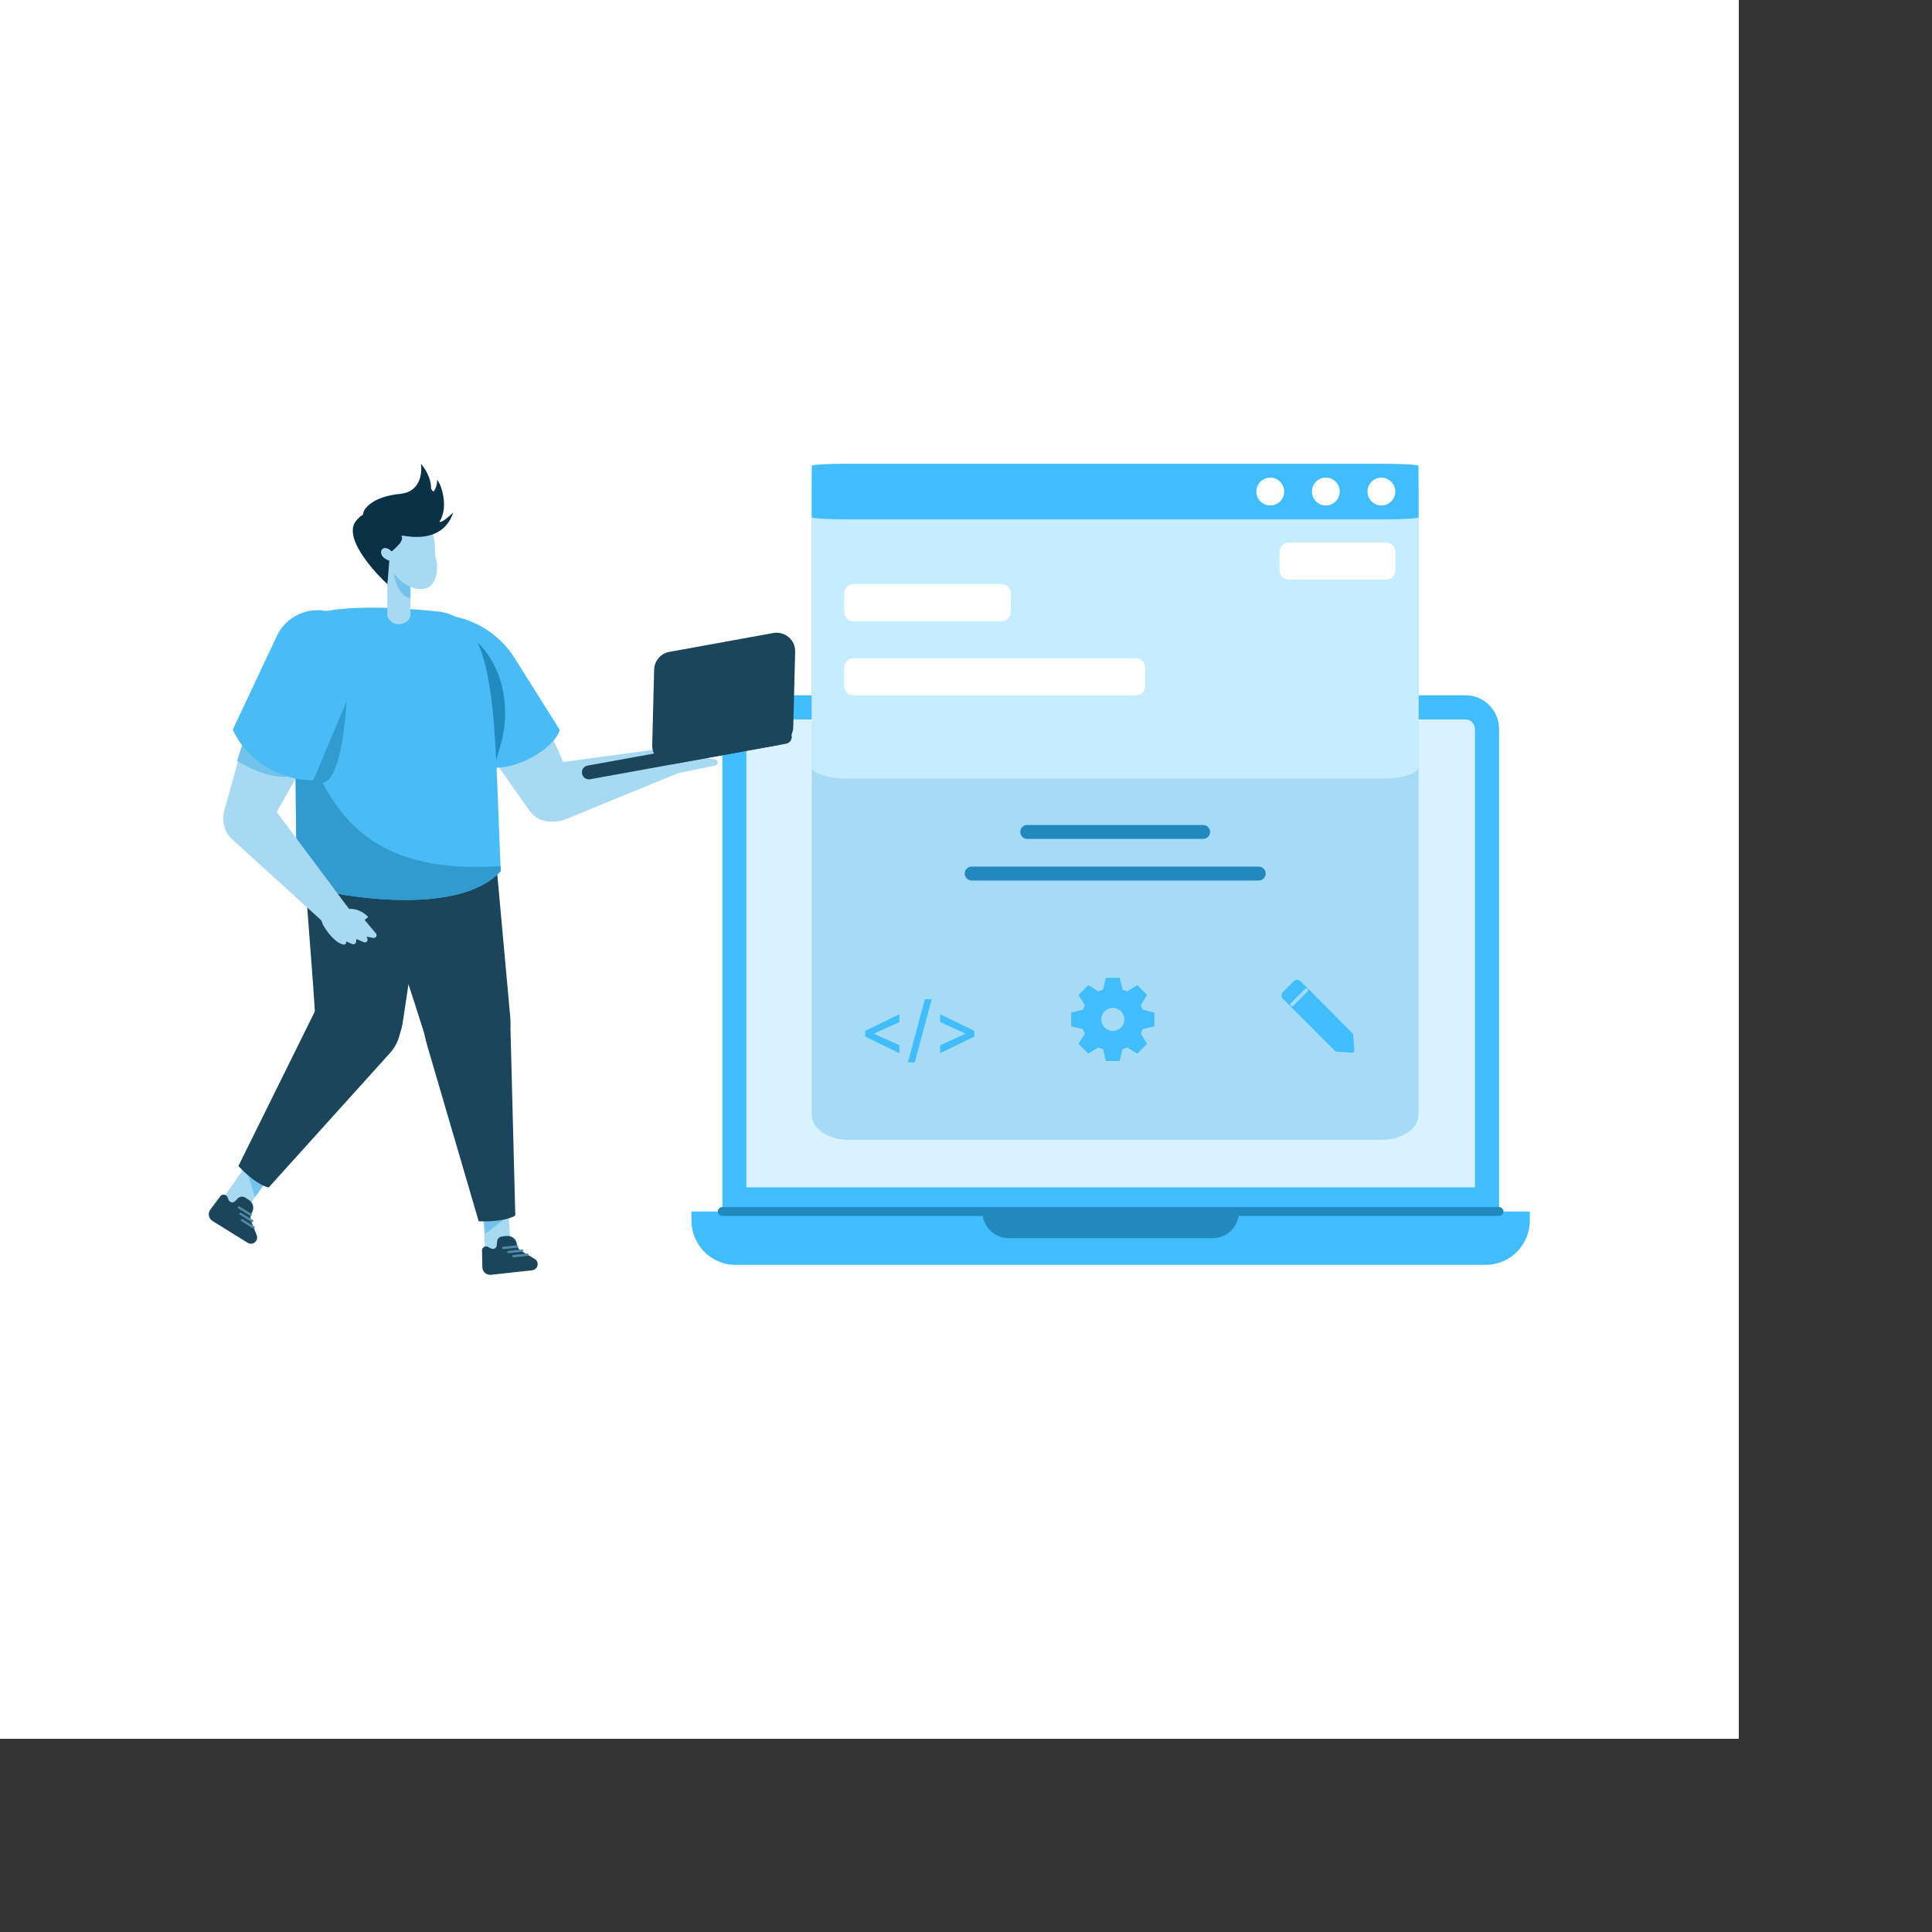 <svg id="SvgjsSvg1058" width="400" height="400" xmlns="http://www.w3.org/2000/svg" version="1.1" xmlns:xlink="http://www.w3.org/1999/xlink" xmlns:svgjs="http://svgjs.com/svgjs"><rect width="100%" height="100%" fill="#333333" stroke="none"/><defs id="SvgjsDefs1059"></defs><g id="SvgjsG1060"><svg xmlns="http://www.w3.org/2000/svg" enable-background="new 0 0 2000 2000" viewBox="0 0 2000 2000" width="360" height="360"><rect width="2000" height="2000" fill="#ffffff" class="colorfff svgShape"></rect><path fill="#41bdfb" fill-rule="evenodd" d="M1724.2,838.4c0-21.4-17.3-38.7-38.6-38.7c-146.8,0-669.3,0-816.1,0c-21.3,0-38.6,17.3-38.6,38.7
			c0,131.8,0,555.1,0,555.1h893.4V838.4z" clip-rule="evenodd" class="color4191fb svgShape"></path><path fill="#d8f2ff" fill-rule="evenodd" d="M1696.5,838.4v527.3H858.5V838.4c0-6,4.9-10.9,10.9-10.9c0,0,815.9,0,816.1,0
			C1691.6,827.5,1696.5,832.4,1696.5,838.4z" clip-rule="evenodd" class="colord8efff svgShape"></path><path fill="#41bdfb" fill-rule="evenodd" d="M1759.7,1393.5H795.3v10.4c0,13.5,5.4,26.5,14.9,36.1c9.6,9.6,22.5,14.9,36,14.9c166.8,0,695.7,0,862.5,0
			c13.5,0,26.5-5.4,36-14.9c9.6-9.6,14.9-22.5,14.9-36.1C1759.7,1397.7,1759.7,1393.5,1759.7,1393.5z" clip-rule="evenodd" class="color4191fb svgShape"></path><path fill="#2189bd" fill-rule="evenodd" d="M1425.2 1393.5h-295.3v0c0 8.1 3.2 15.9 9 21.7 5.8 5.8 13.6 9 21.7 9 56.7 0 177.3 0 234 0 8.1 0 15.9-3.2 21.7-9C1421.9 1409.5 1425.2 1401.7 1425.2 1393.5 1425.2 1393.5 1425.2 1393.5 1425.2 1393.5zM830.8 1393.5h893.4H830.8z" clip-rule="evenodd" class="color2164bd svgShape"></path><path fill="#2189bd" d="M1724.2,1398.6H830.8c-2.8,0-5.1-2.3-5.1-5.1s2.3-5.1,5.1-5.1h893.4c2.8,0,5.1,2.3,5.1,5.1
			S1727,1398.6,1724.2,1398.6z" class="color2164bd svgShape"></path><path fill="#a6dbf6" fill-rule="evenodd" d="M1631.6,562.3c0-7.7-4.4-15-12.3-20.4c-7.9-5.4-18.5-8.5-29.7-8.5c-124.3,0-489.6,0-613.9,0
			c-11.1,0-21.8,3-29.7,8.5c-7.9,5.4-12.3,12.8-12.3,20.4c0,122.4,0,597.6,0,719.9c0,7.7,4.4,15,12.3,20.4
			c7.9,5.4,18.5,8.5,29.7,8.5c124.3,0,489.6,0,613.9,0c11.1,0,21.8-3,29.7-8.5c7.9-5.4,12.3-12.8,12.3-20.4
			C1631.6,1159.9,1631.6,684.7,1631.6,562.3z" clip-rule="evenodd" class="colora6cef6 svgShape"></path><path fill="#c6ecff" fill-rule="evenodd" d="M1631.6,546.9c0-3.6-4.4-7-12.3-9.5c-7.9-2.5-18.5-3.9-29.7-3.9c-124.3,0-489.6,0-613.9,0
			c-11.1,0-21.8,1.4-29.7,3.9c-7.9,2.5-12.3,5.9-12.3,9.5c0,57,0,278.3,0,335.3c0,3.6,4.4,7,12.3,9.5c7.9,2.5,18.5,3.9,29.7,3.9
			c124.3,0,489.6,0,613.9,0c11.1,0,21.8-1.4,29.7-3.9c7.9-2.5,12.3-5.9,12.3-9.5C1631.6,825.2,1631.6,603.9,1631.6,546.9z" clip-rule="evenodd" class="colorc6e2ff svgShape"></path><path fill="#41bdfb" fill-rule="evenodd" d="M1631.6,535.8c0-0.6-4.4-1.2-12.3-1.7c-7.9-0.4-18.5-0.7-29.7-0.7c-124.3,0-489.6,0-613.9,0
			c-11.1,0-21.8,0.2-29.7,0.7c-7.9,0.4-12.3,1-12.3,1.7c0,10.1,0,49.1,0,59.2c0,0.6,4.4,1.2,12.3,1.7c7.9,0.4,18.5,0.7,29.7,0.7
			c124.3,0,489.6,0,613.9,0c11.1,0,21.8-0.2,29.7-0.7c7.9-0.4,12.3-1,12.3-1.7C1631.6,584.9,1631.6,545.9,1631.6,535.8z" clip-rule="evenodd" class="color4191fb svgShape"></path><path fill="#ffffff" d="M1477.1 565.4c0 8.8-7.2 16-16 16-8.8 0-16-7.2-16-16s7.2-16 16-16C1469.9 549.4 1477.1 556.6 1477.1 565.4zM1541 565.4c0 8.8-7.2 16-16 16-8.8 0-16-7.2-16-16s7.2-16 16-16C1533.9 549.4 1541 556.6 1541 565.4z" class="colorfff svgShape"></path><path fill="#a8d9f2" d="M304.9,1360.4l-23.5-17.7l-27.5,39.3l23.5,17.7L304.9,1360.4z" class="colorf2a8aa svgShape"></path><path fill="#1a455b" d="M281.9,1377.4l4.4,2.8c5,3.1,6.5,9.7,3.4,14.7c-1.8,2.8-2.1,6.4-0.9,9.5l6.5,16.5c0.8,2.1,0.6,4.4-0.6,6.3
			c-2.1,3.3-6.4,4.4-9.8,2.3l-40.5-25.1c-3.3-2.1-4.9-6-4-9.8c0.3-1.2,0.8-2.4,1.6-3.4l11.4-15.2c2.2-3,6.9-2.3,8.3,1.1l1.2,3
			c0.4,0.9,1,1.7,1.9,2.2c1.9,1.2,4.3,0.8,5.8-0.8l3-3.2C275.8,1376.2,279.3,1375.8,281.9,1377.4z" class="color251a5b svgShape"></path><path fill="#518aa6" d="M291.8 1413.1c-.2 0-.5-.1-.7-.2l-13.6-8.4c-.6-.4-.8-1.2-.4-1.8.4-.6 1.2-.8 1.8-.4l13.6 8.4c.6.4.8 1.2.4 1.8C292.7 1412.9 292.3 1413.1 291.8 1413.1zM290.1 1405.8c-.2 0-.5-.1-.7-.2l-13.6-8.4c-.6-.4-.8-1.2-.4-1.8.4-.6 1.2-.8 1.8-.4l13.6 8.4c.6.4.8 1.2.4 1.8C291 1405.6 290.6 1405.8 290.1 1405.8zM288.4 1398.5c-.2 0-.5-.1-.7-.2l-13.6-8.4c-.6-.4-.8-1.2-.4-1.8.4-.6 1.2-.8 1.8-.4l13.6 8.4c.6.4.8 1.2.4 1.8C289.3 1398.2 288.8 1398.5 288.4 1398.5z" class="color6051a6 svgShape"></path><path fill="#72c3ec" d="M293.3,1377l10.1-14.5l-18-11.1L293.3,1377z" class="colorec7275 svgShape"></path><path fill="#a8d9f2" d="M660,903.6l-28.5-63.7l-70.8,24l48.4,68.7c9,12.7,26.3,16.2,39.6,8C661.2,932.8,666,917,660,903.6z" class="colorf2a8aa svgShape"></path><path fill="#1a455b" d="M309 1365.9l139.4-154.5c17.5-19.3 16.9-48.9-1.2-67.6l-.7-.8c-19.4-20-51.7-19.5-70.6 1.1-6.1 6.7-11.3 14.2-15.3 22.4l-86.4 174.7C290.8 1359 304.3 1365.1 309 1365.9zM587 1171l-16.8-184.8-137.1 33.7 44 134.5 11.5 36.3c7.7 24.3 32.2 39.1 57.3 34.5C571.5 1220.5 589.4 1197 587 1171z" class="color251a5b svgShape"></path><path fill="#1a455b" d="M466.8,1124.5l37.3-103.9l-34.6,2.7L466.8,1124.5z" class="color251a5b svgShape"></path><path fill="#1a455b" d="M463,1177.5L490.7,994H349.6l10.7,141.1l2.5,38c1.6,25.4,22,45.7,47.4,47.1
			C436.2,1221.9,459.1,1203.3,463,1177.5z" class="color251a5b svgShape"></path><path fill="#4abcf5" d="M504.5,707.1l-1.6,0l-1.1,37.3l53,136.6c35.9,10.1,83.3-20.9,89.1-41.4l-51.9-82.6
			C572.9,726.7,540.1,708,504.5,707.1z" class="color4a65f5 svgShape"></path><path fill="#218abf" d="M533.1,835.1l35.6,46.6l8.6-30.5c10.3-41.5-0.6-91.1-34.3-117.8L533.1,835.1z" class="color213abf svgShape"></path><path fill="#4abcf5" d="M344.3,719.7c8-24,90.6-24,162.5-16C573.3,714.4,568,826.3,576,1002c-46.9,51.1-175.8,32-234.4,16
			C339.8,926.6,337.9,738.9,344.3,719.7z" class="color4a65f5 svgShape"></path><path fill="#319bd0" d="M575.7,996.2c0.1,1.9,0.2,3.8,0.3,5.8c-46.9,51.1-175.8,32-234.4,16c-0.6-32.8-1.3-78-1.6-123.4
			c3.6-15.3,6.9-30.4,9.6-44.3C385,951.6,439.6,1004.9,575.7,996.2z" class="color314bd0 svgShape"></path><path fill="#319bd0" d="M339.8,868.3c0,0,52.4,115.2,60.4-89.9l-73.5,28.8L339.8,868.3z" class="color314bd0 svgShape"></path><path fill="#a8d9f2" d="M445.5,709.1v-71.9l26.6,21.3v50.6c-4.4,10.9-19.4,12.1-25.4,2L445.5,709.1z" class="colorf2a8aa svgShape"></path><path fill="#72c3ec" d="M472.1,687.8c-10.7,0-21.3-21.3-18.6-34.6l18.6,16V687.8z" class="colorec7275 svgShape"></path><path fill="#a8d9f2" d="M501.4,642.5c-2.7-8,2.7-24-10.7-42.6l-34.6,8c-6.2,5.3-17,20.2-10.7,37.3c8,21.3,26.6,34.6,42.6,32
			C504.1,674.4,504.1,650.5,501.4,642.5z" class="colorf2a8aa svgShape"></path><path fill="#0a3145" d="M461.5,615.9c29.3,2.7,63.9-24,32-55.9c-13.3-8-10.7,5.3-21.3,8c-10.7,2.7-54.6,8.1-51.9,24.1
			c-36.2,12.8,4,60.2,25.3,79.8c0.9-10.7,2.7-32.5,2.7-34.6C448.1,634.5,466.8,623.8,461.5,615.9z" class="color0f0a45 svgShape"></path><path fill="#a8d9f2" d="M450.8 634.5c-10.7-10.7-17.4 1.7-8 8C450.8 647.8 458.8 645.2 450.8 634.5zM368.6 1055.9l26.1-18.6 6.9 8.1c10.6-.6 19 6 21.9 9.4l-4.1 3.4 13 15.4c2 2.3-.1 5.8-3.1 5.2l-7.8-1.5 1 2.1c1.3 2.7-1.4 5.5-4.1 4.3l-8.5-3.6-.3 3.1c-.2 2.2-2.4 3.5-4.4 2.7l-6.9-3-.1 1c-.1 1.6-1.4 2.9-3 2.6-9.8-1.8-19.7-15.6-23.7-22.8L368.6 1055.9zM307.7 952.9l37.4-66.5-63.4-39.6L258 932.3c-3.5 12.8 2.7 26.3 14.8 31.8C285.6 970.1 300.8 965.1 307.7 952.9z" class="colorf2a8aa svgShape"></path><path fill="#a8d9f2" d="M311.5,924.9l88.4,118.5l-24.4,20.6l-108.6-98.7c-14.7-13.4-12.8-37.1,4-47.8
			C284.2,909,302,912.2,311.5,924.9z" class="colorf2a8aa svgShape"></path><path fill="#72c3ec" d="M272.7,875.2c34.1,21,61.7,21.2,67.6,14.6l-58.6-43L272.7,875.2z" class="colorec7275 svgShape"></path><path fill="#4abcf5" d="M360.4,897.5l52.2-124.1c10.4-24.6,0.2-53.1-23.4-65.6c-26-13.7-58.2-3-70.7,23.6l-50.8,107.9
			C290.3,887.5,338.9,898.2,360.4,897.5z" class="color4a65f5 svgShape"></path><path fill="#0a3145" d="M521.4,589.4c-8,24-29.3,32-58.6,26.6l-37.3,16c-9.8-9.8-25-31.4-8-39.9c0-8,13.3-21.3,42.6-24
			c23.4-2.1,25.7-24,24-34.6c5.3,5.3,14.9,21.8,10.7,34.6c2.7-0.9,8-5.3,8-16c5.3,5.3,13.3,32,2.7,47.9
			C507.5,602.1,516.9,593.8,521.4,589.4z" class="color0f0a45 svgShape"></path><path fill="#a8d9f2" d="M585,1394.6l-29.4,0.6l2.6,47.9l29.4-0.6L585,1394.6z" class="colorf2a8aa svgShape"></path><path fill="#72c3ec" d="M558.3,1419l24.7-18.8l-26.5,2.9L558.3,1419z" class="colorec7275 svgShape"></path><path fill="#1a455b" d="M577.5,1422.2l5.2-0.6c5.8-0.6,11.1,3.6,11.8,9.4c0.4,3.3,2.3,6.3,5.2,8l15.3,9c1.9,1.1,3.2,3.1,3.4,5.3
			c0.4,3.9-2.4,7.4-6.3,7.8l-47.3,5.2c-3.9,0.4-7.6-1.7-9.2-5.2c-0.5-1.1-0.8-2.4-0.8-3.6l-0.4-19c-0.1-3.7,4-6.1,7.2-4.2l2.8,1.6
			c0.9,0.5,1.9,0.7,2.9,0.6c2.2-0.2,3.9-2,4.1-4.2l0.4-4.3C571.9,1425.1,574.3,1422.6,577.5,1422.2z" class="color251a5b svgShape"></path><path fill="#518aa6" d="M590.6 1446.2c-.7 0-1.2-.5-1.3-1.2-.1-.7.4-1.4 1.2-1.5l15.9-1.7c.8-.1 1.4.4 1.5 1.2.1.7-.4 1.4-1.2 1.5l-15.9 1.7C590.7 1446.2 590.6 1446.2 590.6 1446.2zM584.7 1441.5c-.7 0-1.2-.5-1.3-1.2-.1-.7.4-1.4 1.2-1.5l15.9-1.7c.8-.1 1.4.4 1.5 1.2.1.7-.4 1.4-1.2 1.5l-15.9 1.7C584.8 1441.5 584.8 1441.5 584.7 1441.5zM578.8 1436.8c-.7 0-1.2-.5-1.3-1.2-.1-.7.4-1.4 1.2-1.5l15.9-1.7c.8-.1 1.4.4 1.5 1.2.1.7-.4 1.4-1.2 1.5l-15.9 1.7C578.9 1436.8 578.9 1436.8 578.8 1436.8z" class="color6051a6 svgShape"></path><path fill="#1a455b" d="M592.7,1398.1l-5.6-217c-1-26.2-22.2-47.2-48.4-47.9l-5.9-0.2c-25.2-0.7-45.9,19.8-45.4,45
			c0.2,8.6,1.6,17.1,4.2,25.3l59,201.4C574.8,1405.9,588.7,1400.8,592.7,1398.1z" class="color251a5b svgShape"></path><path fill="#a8d9f2" d="M633.6,878.3L769.4,860l10,29.5l-128.6,52.8c-20.8,8.6-44-5.5-46-27.9C603.2,896.6,615.9,880.7,633.6,878.3z" class="colorf2a8aa svgShape"></path><path fill="#a8d9f2" d="M775,890.4l-14-24.1l25.3-43.6c1.1-2,3.6-2.7,5.6-1.7c1.8,0.9,2.7,3,2.2,5l-4.2,15.1l30.9-10.2
			c1.2-0.4,2.5-0.1,3.4,0.8c1.4,1.4,1.3,3.8-0.4,5.1l-17.1,12.8l23.5-5.3c1.5-0.3,3,0.5,3.5,2c0.5,1.4-0.2,3-1.5,3.6l-17,8.1l14.6,0
			c1.3,0,2.5,0.9,2.9,2.1c0.5,1.6-0.3,3.4-2,3.9l-22.3,7.4l14.2,2.1c1.9,0.3,3.2,2.1,3,4c-0.2,1.5-1.3,2.6-2.7,2.9L775,890.4z" class="colorf2a8aa svgShape"></path><path fill="#72c3ec" d="M777.1,867c-1.1,0-2.3-0.1-3.6-0.3l0.3-2.1c4.9,0.7,8.6-0.1,10.6-2.5c1.8-2.1,2.1-5.2,1-8.7l2-0.7
			c1.4,4.2,0.9,8.1-1.4,10.7C784.6,865.2,781.9,867,777.1,867z" class="colorec7275 svgShape"></path><path fill="#1a455b" d="M752.4,770.2c0.3-10.1,7.6-18.6,17.5-20.4l119.6-21.7c13.3-2.4,25.5,8,25.1,21.5l-2.2,87
			c-0.3,10.1-7.6,18.6-17.5,20.4l-119.6,21.7c-13.3,2.4-25.5-8-25.1-21.5L752.4,770.2z" class="color251a5b svgShape"></path><path fill="#1a455b" d="M675.9,880.6l225.4-40.9c4.3-0.8,8.5,2.1,9.3,6.4l0,0c0.8,4.3-2.1,8.5-6.4,9.3l-225.4,40.9
			c-4.3,0.8-8.5-2.1-9.3-6.4l0,0C668.6,885.5,671.5,881.3,675.9,880.6z" class="color251a5b svgShape"></path><path fill="#ffffff" d="M1604.9 565.4c0 8.8-7.2 16-16 16s-16-7.2-16-16 7.2-16 16-16S1604.9 556.6 1604.9 565.4zM981.7 671.9h170.4c5.9 0 10.7 4.8 10.7 10.7v21.3c0 5.9-4.8 10.7-10.7 10.7H981.7c-5.9 0-10.7-4.8-10.7-10.7v-21.3C971.1 676.7 975.8 671.9 981.7 671.9zM1482.4 624h111.9c5.9 0 10.7 4.8 10.7 10.7v21.3c0 5.9-4.8 10.7-10.7 10.7h-111.9c-5.9 0-10.7-4.8-10.7-10.7v-21.3C1471.8 628.8 1476.5 624 1482.4 624zM981.7 757.1h324.9c5.9 0 10.7 4.8 10.7 10.7v21.3c0 5.9-4.8 10.7-10.7 10.7H981.7c-5.9 0-10.7-4.8-10.7-10.7v-21.3C971.1 761.9 975.8 757.1 981.7 757.1z" class="colorfff svgShape"></path><path fill="#2189bd" d="M1181.5 948.9h202.4c4.4 0 8 3.6 8 8l0 0c0 4.4-3.6 8-8 8h-202.4c-4.4 0-8-3.6-8-8l0 0C1173.5 952.5 1177.1 948.9 1181.5 948.9zM1117.6 996.8h330.2c4.4 0 8 3.6 8 8l0 0c0 4.4-3.6 8-8 8h-330.2c-4.4 0-8-3.6-8-8l0 0C1109.6 1000.4 1113.1 996.8 1117.6 996.8z" class="color2164bd svgShape"></path><path fill="#41bdfb" d="M995.2,1192.3v-6.6l39.3-19.1v9l-29,13.2l0.3-0.5v1.3l-0.3-0.5l29,13.2v9.1L995.2,1192.3z M1071.7,1149.3
			l-19.5,72.6h-7.9l19.5-72.6H1071.7z M1120.7,1192.3l-39.3,19.1v-9.1l29-13.2l-0.3,0.5v-1.3l0.3,0.5l-29-13.2v-9l39.3,19.1V1192.3z
			" class="color4191fb svgShape"></path><path fill="#41bdfb" fill-rule="evenodd" d="M1288,1124.7H1272l-3.2,13.5c-1.8,0.6-3.6,1.3-5.2,2.2l-11.8-7.3l-11.3,11.3l7.3,11.8
			c-0.9,1.7-1.6,3.4-2.2,5.2l-13.5,3.2v15.9l13.5,3.2c0.6,1.8,1.3,3.6,2.2,5.2l-7.3,11.8l11.3,11.3l11.8-7.3
			c1.7,0.9,3.4,1.6,5.2,2.2l3.2,13.5h15.9l3.2-13.5c1.8-0.6,3.6-1.3,5.2-2.2l11.8,7.3l11.3-11.3l-7.3-11.8c0.9-1.7,1.6-3.4,2.2-5.2
			l13.5-3.2v-15.9l-13.5-3.2c-0.6-1.8-1.3-3.6-2.2-5.2l7.3-11.8l-11.3-11.3l-11.8,7.3c-1.7-0.9-3.4-1.6-5.2-2.2L1288,1124.7z
			 M1280,1185.9c7.3,0,13.3-5.9,13.3-13.3c0-7.3-5.9-13.3-13.3-13.3c-7.3,0-13.3,5.9-13.3,13.3
			C1266.8,1179.9,1272.7,1185.9,1280,1185.9z" clip-rule="evenodd" class="color4191fb svgShape"></path><path fill="#264c5f" d="M1547 1192.5c-.5 0-1.1-.2-1.5-.6l-5.9-5.9c-.8-.8-.8-2.1 0-2.9.8-.8 2.1-.8 2.9 0l5.9 5.9c.8.8.8 2.1 0 2.9C1548.1 1192.3 1547.6 1192.5 1547 1192.5zM1537.6 1202.3c-.6 0-1.2-.2-1.7-.7l-12.4-12.4c-.9-.9-.9-2.4 0-3.4s2.5-.9 3.4 0l12.4 12.4c.9.9.9 2.5 0 3.4C1538.8 1202.1 1538.2 1202.3 1537.6 1202.3z" class="color27265f svgShape"></path><path fill="#41bdfb" fill-rule="evenodd" d="M1496.1,1128.8c-1.1-1.1-2.6-1.7-4.1-1.7c-1.5,0-3,0.6-4.1,1.7c-3.5,3.5-8.6,8.6-12.1,12.1
			c-1.1,1.1-1.7,2.6-1.7,4.1s0.6,3,1.7,4.1c12.8,12.8,52,52,59.2,59.2c0.7,0.7,1.7,1.2,2.8,1.3c3.6,0.3,12.2,0.9,17,1.3
			c0.8,0.1,1.6-0.2,2.2-0.8c0.6-0.6,0.9-1.4,0.8-2.2c-0.4-4.7-1-13.4-1.3-17c-0.1-1.1-0.5-2-1.3-2.8
			C1548.1,1180.8,1508.9,1141.6,1496.1,1128.8z" clip-rule="evenodd" class="color4191fb svgShape"></path><path fill="#a6dbf6" d="M1485.9,1157.6c-0.5,0-1-0.2-1.4-0.6c-0.8-0.8-0.8-2.1,0-2.9l16.7-16.7c0.8-0.8,2.1-0.8,2.9,0
			c0.8,0.8,0.8,2.1,0,2.9l-16.7,16.7C1487,1157.4,1486.4,1157.6,1485.9,1157.6z" class="colora6cef6 svgShape"></path></svg></g></svg>